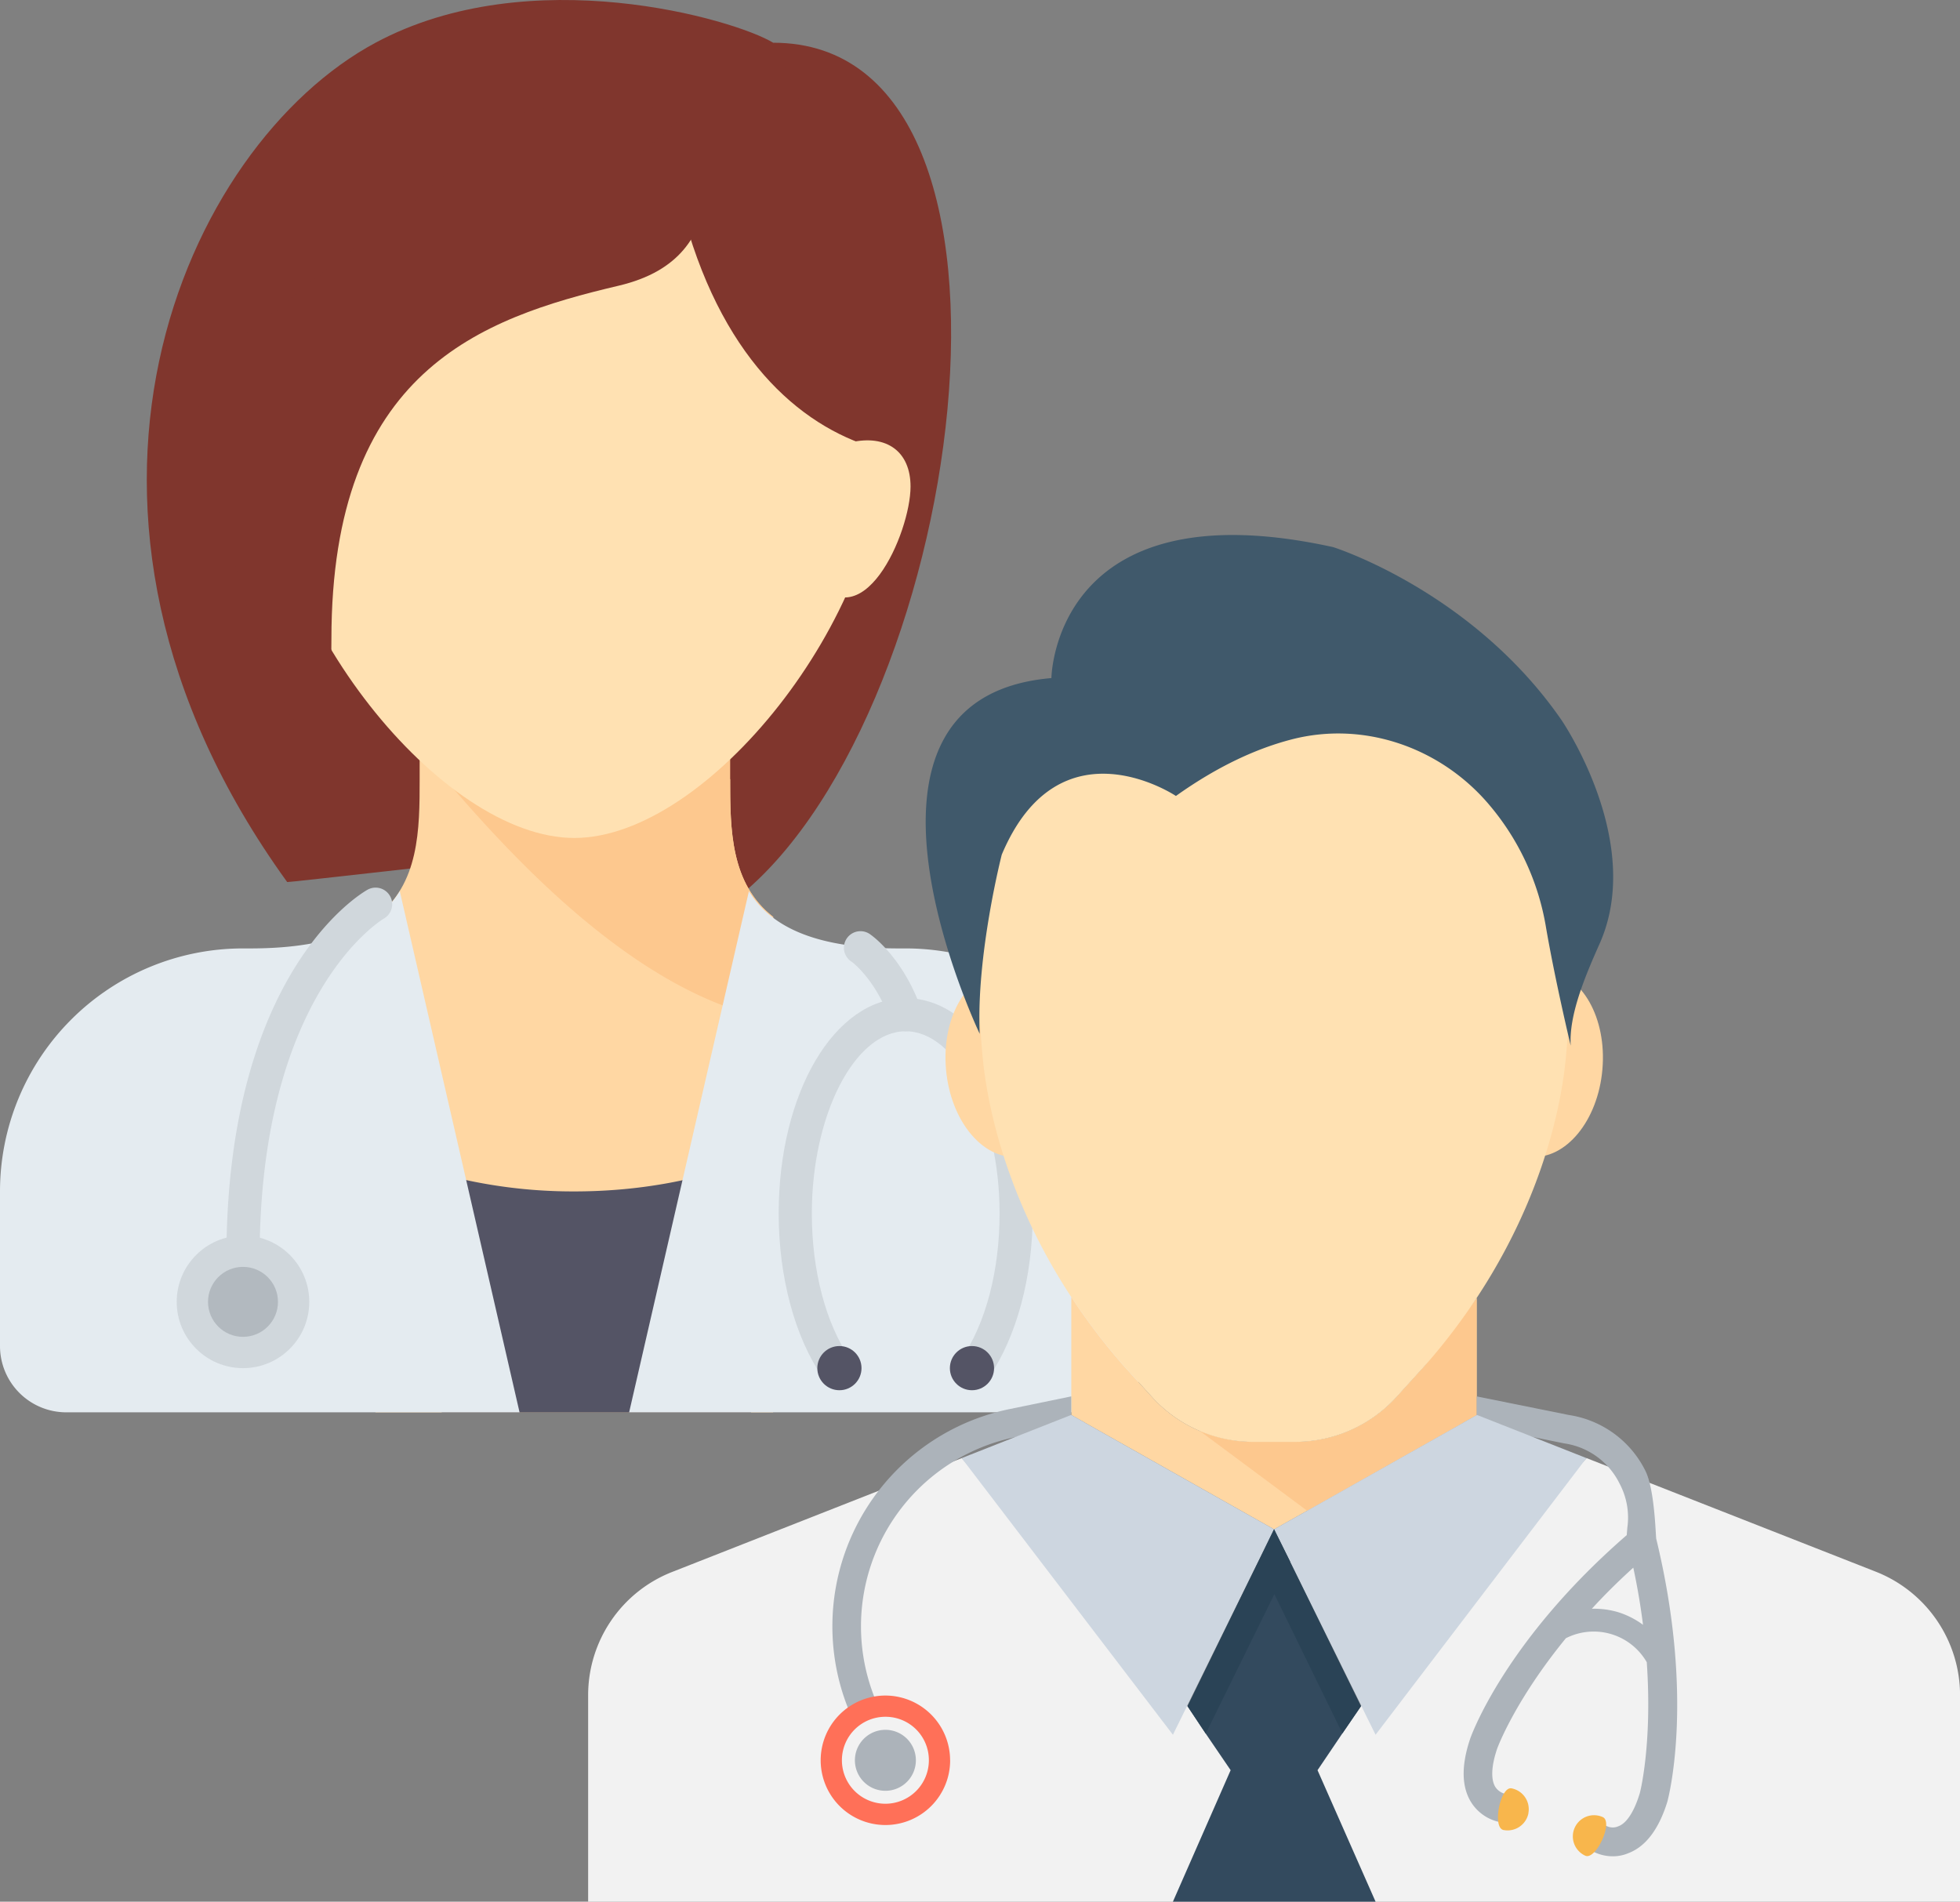 <svg xmlns="http://www.w3.org/2000/svg" viewBox="0 0 723.93 702.38"><rect x="0" y="0" width="723.93" height="702.38" fill="#808080" stroke="none"/><defs><style>.cls-1{fill:#80362d;}.cls-2{fill:#ffd7a3;}.cls-3{fill:#545465;}.cls-4{fill:#fdc88e;}.cls-5{fill:#ffe1b2;}.cls-6{fill:#e4ebf0;}.cls-7{fill:#d0d7dc;}.cls-8{fill:#b2b9bf;}.cls-9{fill:#f2f2f2;}.cls-10{fill:#40596b;}.cls-11{fill:#acb3ba;}.cls-12{fill:#f8b64c;}.cls-13{fill:#cdd6e0;}.cls-14{fill:#334a5e;}.cls-15{fill:#2a4356;}.cls-16{fill:#ff7058;}</style></defs><title>Fichier 8</title><g id="Calque_2" data-name="Calque 2"><g id="Pictogramme"><g id="_50_spécialités" data-name="50 spécialités"><path class="cls-1" d="M285.57,15.78l-57.12,310,40.8,8.16C355.6,270.75,392.65,15.78,285.57,15.78Z"/><path class="cls-1" d="M285.57,15.78c-14.28-8.67-89.64-30.69-146.87,0-70.37,37.73-131.9,172.7-32.63,310,.14.2,73.43-8.16,73.43-8.16Z"/><path class="cls-2" d="M269.69,287.77h-.44V268.71H155v19c0,18.65-.08,38.92-16.32,51.18V521.64H285.57v-183C269.74,326.35,269.69,306.26,269.69,287.77Z"/><path class="cls-3" d="M212.14,440.05a187.27,187.27,0,0,1-49-6.37v88H277.41V428.3C258.9,435.68,236.42,440.05,212.14,440.05Z"/><path class="cls-4" d="M277.41,374.78a45,45,0,0,0,8.16,1.45V338.65c-15.83-12.3-15.88-32.39-15.88-50.89V268.23l-90.18.48L155,276.87C171.34,295.23,221.31,359.48,277.41,374.78Z"/><path class="cls-5" d="M326.36,162.64c0,65.34-65,146.86-114.22,146.86S97.91,228,97.91,162.64s51.14-89.75,114.23-89.75S326.36,97.3,326.36,162.64Z"/><path class="cls-1" d="M228.45,32.09c-4.58,0-19.47,5.15-31.63,9.67l-1-1.51-4.59,3.61c-6.76,2.57-11.73,4.55-11.73,4.55l1.91,3.18c-31,24.4-101.63,80.22-108,86.57-8.16,8.16,49,216.32,49,97.91,0-98.93,55-118.52,106.06-130.54,23.12-5.44,29.92-19,32.64-32.64S236.61,32.09,228.45,32.09Z"/><path class="cls-1" d="M252.93,81.05c15,53.71,44.88,78,72.92,85.16,15.37,3.91,8.67-44.37,8.67-44.37S312.76,66.09,310,64.73s-24.47-48.95-24.47-48.95l-49,40.79Z"/><path class="cls-6" d="M147.66,329.16C140,341.57,124.44,350.3,92.47,350.3H89.75A89.75,89.75,0,0,0,0,440.05v57.11a24.48,24.48,0,0,0,24.48,24.48H191.9Z"/><path class="cls-6" d="M276.61,329.16c7.64,12.41,23.22,21.14,55.19,21.14h2.72a89.75,89.75,0,0,1,89.75,89.75v57.11a24.48,24.48,0,0,1-24.48,24.48H232.37Z"/><circle class="cls-7" cx="89.75" cy="480.84" r="24.48"/><path class="cls-7" d="M365.18,508.79l-10.09-6.94c9-13,14.11-32.59,14.11-53.64,0-36.49-15.88-67.32-34.68-67.32s-34.67,30.83-34.67,67.32c0,21.05,5.14,40.6,14.1,53.64l-10.08,6.94c-10.33-15-16.26-37.12-16.26-60.58,0-44.61,20.61-79.55,46.91-79.55s46.92,34.94,46.92,79.55C381.44,471.67,375.51,493.75,365.18,508.79Z"/><circle class="cls-3" cx="310.04" cy="505.32" r="8.16"/><circle class="cls-3" cx="359" cy="505.32" r="8.16"/><path class="cls-7" d="M89.75,470.65a6.12,6.12,0,0,1-6.12-6.12c0-105.74,50-134.72,52.1-135.9a6.12,6.12,0,0,1,6,10.68c-.6.35-45.84,27.5-45.84,125.22A6.12,6.12,0,0,1,89.75,470.65Z"/><circle class="cls-8" cx="89.75" cy="480.84" r="12.92"/><path class="cls-7" d="M334.52,380.9a6.12,6.12,0,0,1-5.77-4.09c-5.32-15.06-14-21.44-14.06-21.5a6.12,6.12,0,1,1,7-10c.49.33,11.89,8.48,18.58,27.45a6.12,6.12,0,0,1-3.73,7.81A6.34,6.34,0,0,1,334.52,380.9Z"/><path class="cls-5" d="M314.21,163.39c13.35-3.06,22.1,3.47,22.1,16.31,0,17-18,58.65-36.83,32.64S314.21,163.39,314.21,163.39Z"/><path class="cls-9" d="M723.93,626.17v76.21H217.23V626.17a48.9,48.9,0,0,1,31.13-45.61l106.84-42,83.4,91.64,26.17-53.31v-.11l5.81-11.94,5.92,11.94,26.18,53.42L586,538.55l106.95,42a49.07,49.07,0,0,1,31,45.61"/><path class="cls-2" d="M545.32,522.72h.11V479.33A234.27,234.27,0,0,1,526,504.79l-10.34,11.4a50.56,50.56,0,0,1-37.06,16.36H462.73a50.48,50.48,0,0,1-37.05-16.36l-10.35-11.4a228.28,228.28,0,0,1-19.64-25.74v43.59l.17.09L461,559.46l9.6,5.39,9.61-5.39Z"/><path class="cls-4" d="M443.89,528.69l-.19-.06a2.55,2.55,0,0,0-.33-.11c-.11,0-.22-.06-.37-.12L482.81,558l62.51-35.26h.06l0-43.16c-.11.16-14.85,19.46-19.47,25.22l-10.34,11.41a50.56,50.56,0,0,1-37.06,16.36H462.73a45.41,45.41,0,0,1-9.41-1,48.37,48.37,0,0,1-9.43-2.85"/><path class="cls-2" d="M396.5,390.92c1.64,18.95-7.55,35.24-20.53,36.35S351.08,414,349.41,395,357,359.8,370,358.66s24.89,13.3,26.54,32.26"/><path class="cls-2" d="M591.85,395c-1.64,18.94-13.54,33.39-26.54,32.25s-22.21-17.41-20.53-36.36,13.55-33.4,26.54-32.26,22.2,17.41,20.53,36.37"/><path class="cls-5" d="M578.31,391c-2,21.22-12,68-52.35,113.79l-10.34,11.4a50.58,50.58,0,0,1-37.06,16.37H462.73a50.45,50.45,0,0,1-37.05-16.37l-10.35-11.4C375,459,365.08,412.19,363,391c-2.85-29.24-1.69-66.4,0-76,9.61-56.27,57.75-91.21,107.69-91.21S568.7,258.71,578.31,315c1.69,9.6,2.85,46.77,0,76"/><path class="cls-10" d="M388.34,250.45s.74-71.08,104.07-48.37c0,0,51.28,16.11,84.26,63.76,0,0,31,45,14.13,82.76-5.47,12.28-11.34,26.33-10.66,37.61,0,0-5.74-23.95-9.16-43.91a93.49,93.49,0,0,0-21.11-45.25l-.33-.39c-17.89-20.72-45.9-30.41-72.38-23.58-12.64,3.26-27,9.63-42.83,20.91,0,0-43.05-28.89-64.33,21.68,0,0-9.48,37-8.14,66.17,0,0-59.25-124.07,26.48-131.39"/><path class="cls-11" d="M611.71,568.11c-.21-1.8-.62-18.26-4-24.91a37.84,37.84,0,0,0-28.29-20.58l-34-6.86v7h-.11l-4.87,2.75,37.28,7.6a27.07,27.07,0,0,1,20.48,14.87,26.71,26.71,0,0,1,2.86,16.27l-.22,2.74c-44.66,38.75-57.32,73.69-57.85,75.27-3.36,10-3.16,17.95.54,23.65a16.29,16.29,0,0,0,11.7,7.28l1.06-10.56a6.07,6.07,0,0,1-4-2.64c-1.69-2.75-1.49-7.81.74-14.26.1-.22,6.33-17.4,25.33-40.65a22.63,22.63,0,0,1,29.88,8.86c2.1,30.52-2.54,48.46-2.64,48.57-2,6.54-4.76,10.87-7.81,12a5.13,5.13,0,0,1-4.66-.21l-2.64,4.64-2.74,4.57a16.07,16.07,0,0,0,8,2.11,14.56,14.56,0,0,0,5.71-1.16c6.34-2.42,11.2-8.77,14.35-18.9.43-1.58,10.24-38.43-4.13-97.44m-14,27.34a31,31,0,0,0-9.73-1.26c4.56-5,9.6-10,15.31-15.19,1.59,7.38,2.75,14.45,3.59,21.11a31.24,31.24,0,0,0-9.17-4.66"/><path class="cls-12" d="M564.53,669.73a7.85,7.85,0,0,1-9.21,6.18c-4.23-.84-1.22-16.22,3-15.38a7.84,7.84,0,0,1,6.18,9.2"/><path class="cls-12" d="M581.65,675a7.83,7.83,0,0,0,3.85,10.39C589.44,687.2,596,673,592,671.15A7.83,7.83,0,0,0,581.65,675"/><path class="cls-11" d="M395.84,522.72l-.17-.09v-6.88l-22.82,4.7a81.9,81.9,0,0,0-58.49,113.17l9.67-4.24A71.35,71.35,0,0,1,375,530.8l25.79-5.31Z"/><polygon class="cls-13" points="585.96 538.55 508.07 640.73 470.58 564.84 480.19 559.45 545.32 522.72 545.43 522.72 545.53 522.61 585.96 538.55"/><polygon class="cls-13" points="355.2 538.55 433.22 640.73 470.58 564.84 460.98 559.45 395.84 522.72 395.63 522.61 355.2 538.55"/><polygon class="cls-14" points="433.22 702.38 454.54 653.82 445.34 640.31 438.61 630.18 464.77 576.77 470.58 564.84 476.5 576.77 476.5 576.88 502.68 630.18 495.82 640.22 486.63 653.82 508.07 702.38 433.22 702.38"/><polygon class="cls-15" points="502.68 630.18 495.82 640.22 470.69 588.8 445.34 640.31 438.61 630.18 464.77 576.77 470.58 564.84 476.5 576.77 476.5 576.88 502.68 630.18"/><path class="cls-16" d="M350.94,650.15A23.91,23.91,0,1,1,327,626.25a23.93,23.93,0,0,1,23.92,23.9"/><path class="cls-9" d="M343.08,650.15a16.06,16.06,0,1,1-16-16.06,16,16,0,0,1,16,16.06"/><path class="cls-11" d="M338.28,650.15a11.26,11.26,0,1,1-11.23-11.24,11.24,11.24,0,0,1,11.23,11.24"/></g></g></g></svg>
